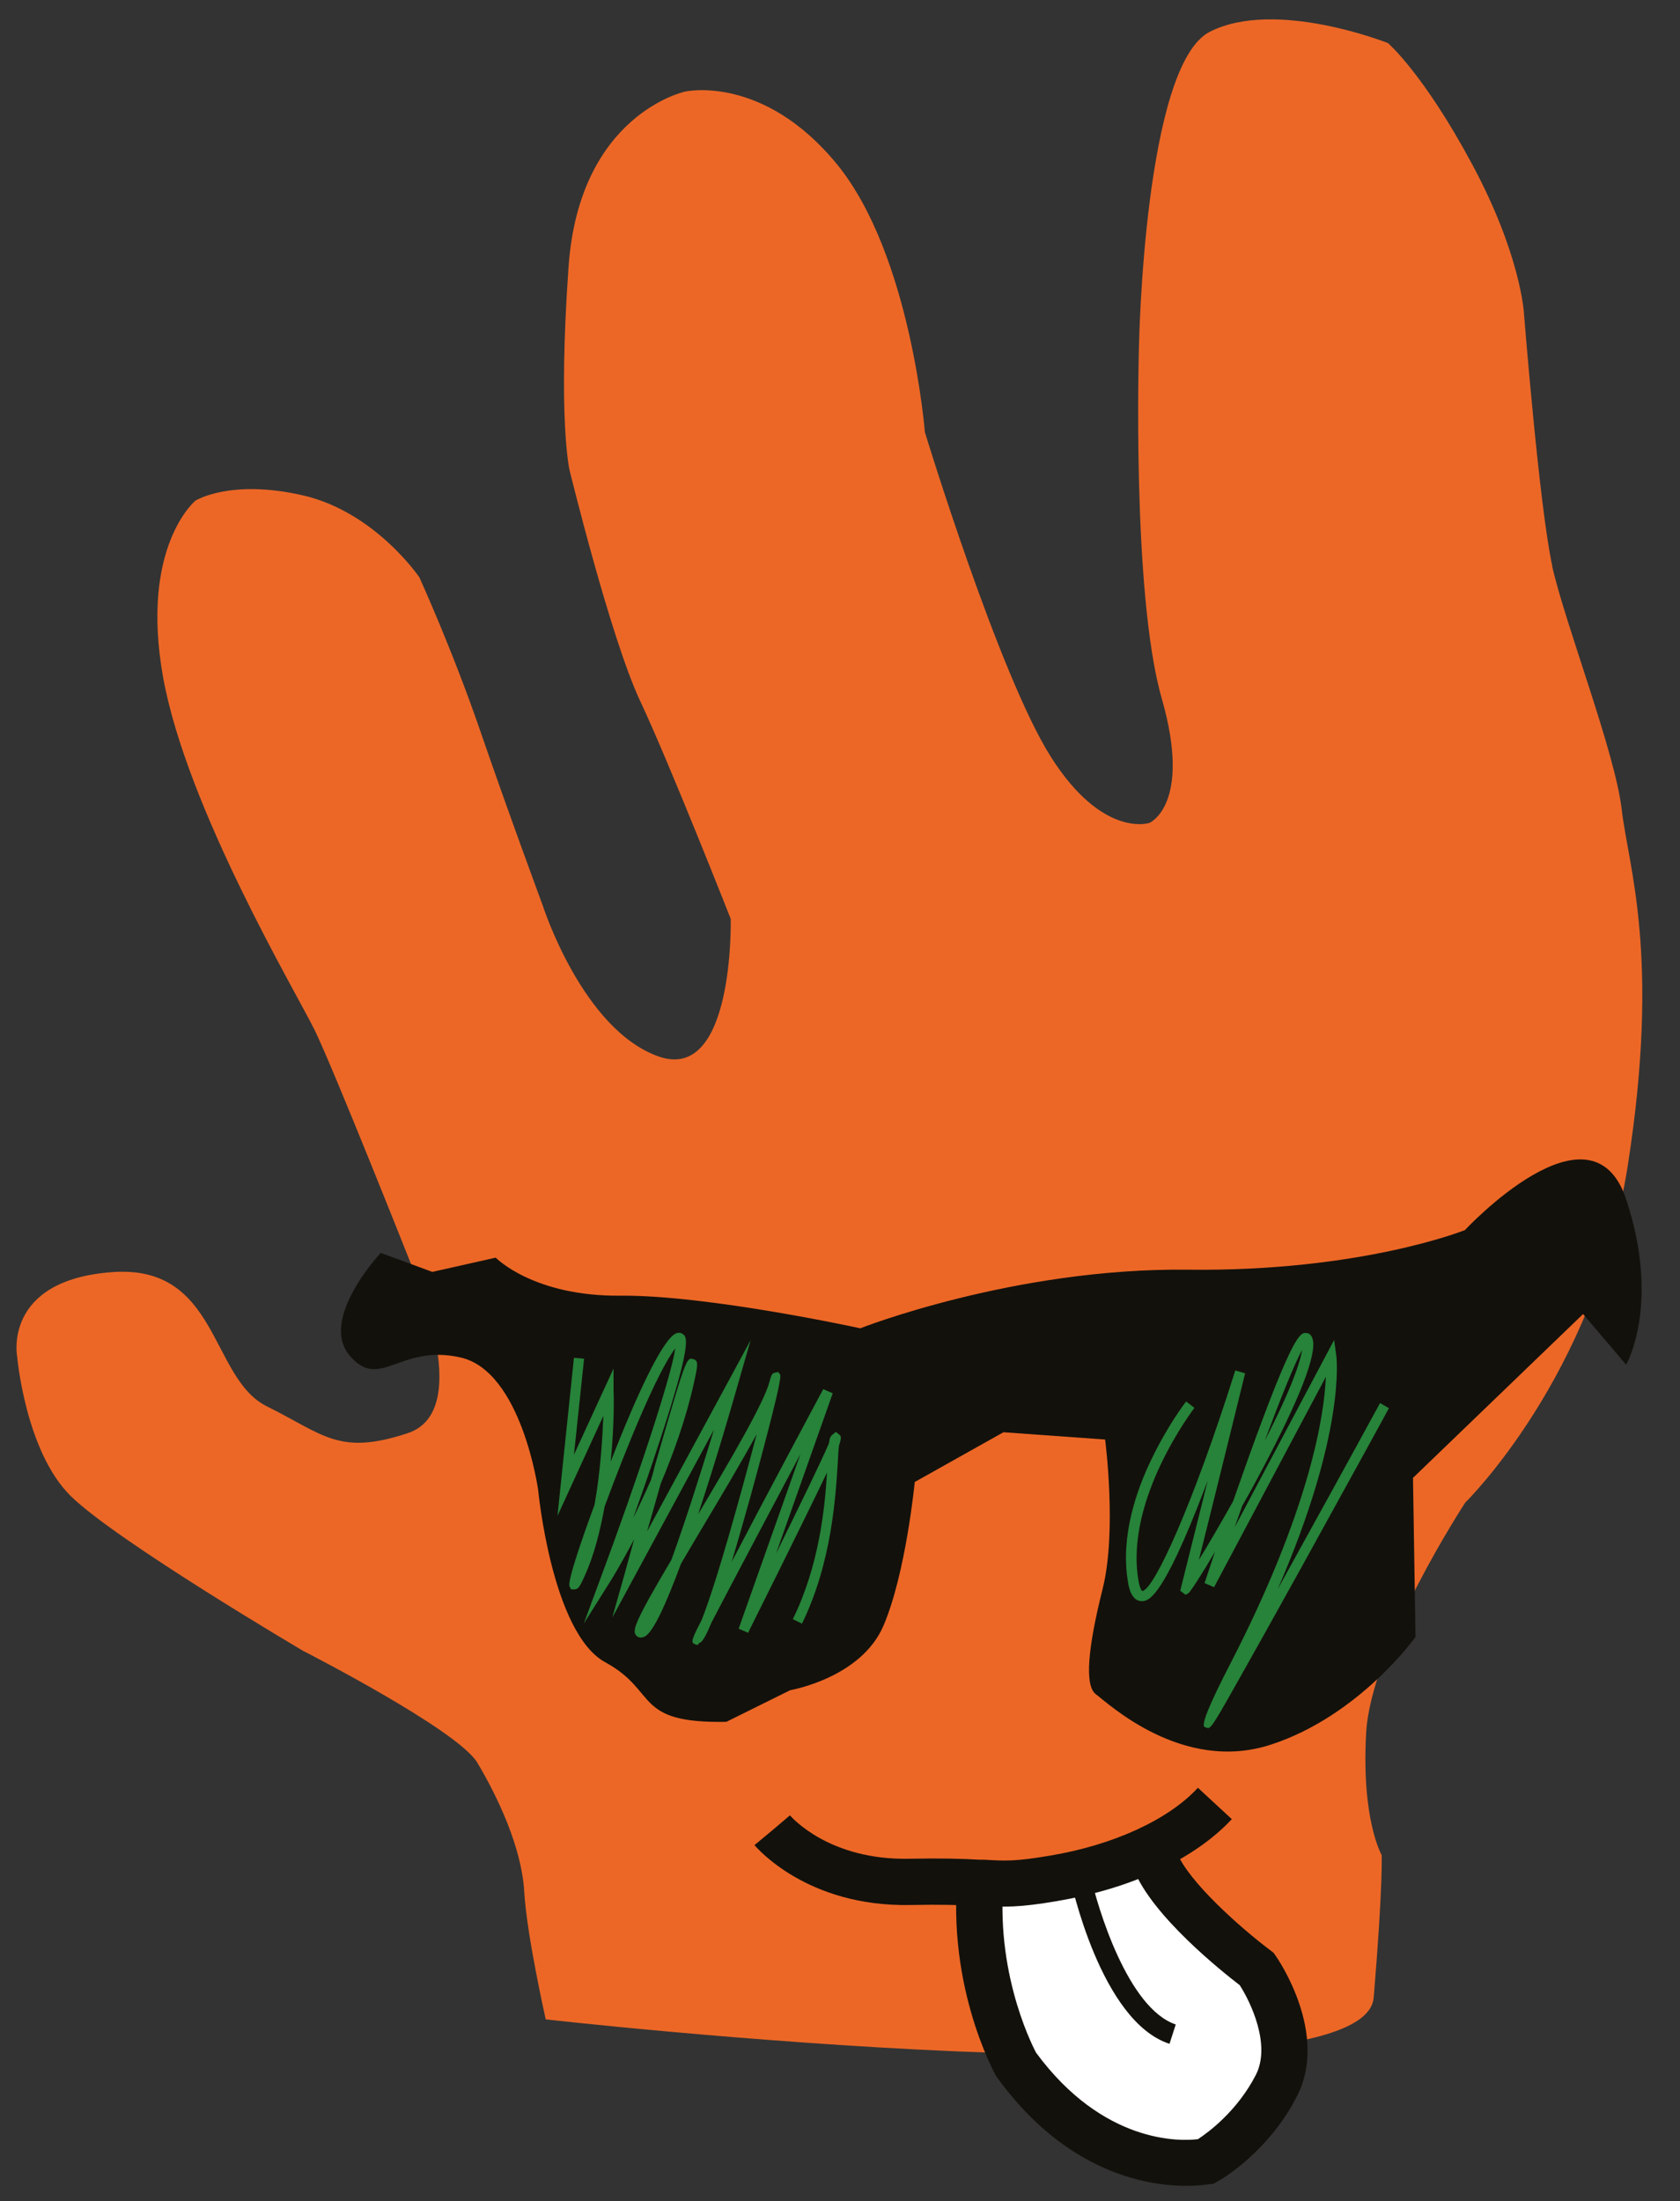 <?xml version="1.0" encoding="UTF-8"?>
<svg id="Layer_1" data-name="Layer 1" xmlns="http://www.w3.org/2000/svg" version="1.1" viewBox="0 0 530.4 694.7">
  <rect x="0" y="0" width="530.4" height="694.7" fill="#333333" stroke="none"/>
  <defs>
    <style>
      .cls-1 {
        stroke: #13110c;
        stroke-miterlimit: 10;
      }

      .cls-1, .cls-2 {
        fill: #fff;
      }

      .cls-3 {
        fill: #ec6726;
      }

      .cls-3, .cls-4, .cls-5, .cls-2 {
        stroke-width: 0px;
      }

      .cls-4 {
        fill: #268339;
      }

      .cls-5 {
        fill: #13110c;
      }
    </style>
  </defs>
  <path class="cls-3" d="M490.1,178.7c-4.1-18.4-9-80.2-9-80.2,0,0-1.1-18.4-16.4-46.8-15.3-28.5-26.5-38.1-26.5-38.1,0,0-35.4-14.1-56.2-3.6-20.8,10.5-22.4,99-22.4,99,0,0-2.4,78.1,7.2,111.5,9.6,33.5-3.9,39.2-3.9,39.2,0,0-14.7,5-31.1-20.8-16.4-25.8-39.8-102.5-39.8-102.5,0,0-4.4-55.9-27.7-84.5-23.4-28.6-48-23-48-23,0,0-33.4,7.1-36.8,55.3-3.4,48.2.3,64.1.3,64.1,0,0,12.9,52.9,22.3,72.9,9.4,20,28.6,68.8,28.6,68.8,0,0,1.2,51.9-22.8,43.4-24-8.5-36.5-47.5-36.5-47.5,0,0-11-29.7-19.8-55.3-8.8-25.6-19.2-48.4-19.2-48.4,0,0-14-20.7-36.9-25.9-22.9-5.2-33.8,1.7-33.8,1.7,0,0-17.6,14.5-10.2,55.8,7.5,41.3,41.6,98.7,47.8,111.2,6.1,12.5,30.5,74,30.5,74,0,0,20.8,46.1-1.1,53.3-21.8,7.2-26.5.4-44.5-8.5-18-9-15.1-45.1-49.2-42.3-34.1,2.7-29.6,26.5-29.6,26.5,0,0,2.6,30.1,17,44.2,14.4,14.1,73.3,48.8,73.3,48.8,0,0,48.8,24.9,55,35.3,6.3,10.5,14,26.7,14.8,40.6.8,13.9,6.8,40.4,6.8,40.4,0,0,258.4,29.2,261.4-6.9,3-36.1,2.5-45,2.5-45,0,0-6.4-11-4.9-38.3,1.4-27.3,31.3-72.9,31.3-72.9,0,0,40.9-39.9,51.3-106.3,10.4-66.4.2-94.2-1.9-112.4-2.1-18.2-17.9-58.6-22-77Z"/>
  <path class="cls-5" d="M120.2,395.4s-19.5,20.8-9.9,32.3c9.6,11.5,15.8-3.7,35.1.7,19.3,4.4,24.5,41.8,24.5,41.8,0,0,4.3,45.2,21.2,54.4,16.9,9.2,8.7,19.3,38.2,18.8l20.2-10s22.3-3.8,29.4-20.3c7.1-16.5,9.9-45.4,9.9-45.4l28-15.7,32.1,2.3s3.8,28.9-.8,47.2c-4.6,18.3-5.8,30.5-2.1,33.2,3.7,2.7,27.2,25,55.2,15.9,28-9.1,45.7-34,45.7-34l-.8-50.2,53.7-51.7,13.6,16s11-19.1,0-52.2c-11-33.2-50.9,9.7-50.9,9.7,0,0-32.8,13.2-87.6,12.5-54.8-.6-103.3,18.5-103.3,18.5,0,0-47.9-10.5-75.6-10.3-27.6.3-39.5-12-39.5-12l-20,4.5-16.3-6Z"/>
  <path class="cls-1" d="M500,414.7"/>
  <path class="cls-4" d="M220.4,519.1c-.3,0-.6,0-1-.2-.8-.4-1.1-.6-.4-2.4h0s0,0,0,0c.4-1.1,1.2-2.7,2.5-5.2,4.8-12,12.5-40.1,17.4-58.7-4.8,8.8-11.3,19.7-17.7,30.4-2.1,3.5-4.2,7.1-6.2,10.5-4.5,12.1-8.7,21.7-11.5,23-1.5.7-2.3,0-2.6-.3-1.4-1.6-.7-4,11.1-24,4.1-11.3,8.8-25.9,13.4-41l-32.1,59.3,3.9-13.8c0,0,1.2-4.4,3-10.9-4.3,8.1-7.5,13.3-7.6,13.4l-8.3,13.2,5.4-14.6c11.1-29.8,22.2-63.1,23.5-72.3-5.7,7.5-15.4,31.2-22.3,49.9-1.4,7.6-3.3,15.3-6.2,21.7-1.6,3.6-2.1,4.5-3.4,4.5h-1s-.5-1-.5-1c-.7-1.6,4.2-15.7,7.9-25.7,1.9-10.6,2.5-21.2,2.8-28.1l-14.5,31.6,5.2-49.9,3.2.3-3.2,30.3,12.5-27.2v7.1c.1.8.3,10.3-.9,22.3,5.1-13.2,13.3-32.7,18.6-38.8.6-.7,2.2-2.6,4-1.6,1.6,1,3.6,2.2-9.4,40.7-2,6-4.2,12.1-6.1,17.5,1.8-3.6,3.7-7.7,5.6-12,.4-1.3.8-2.6,1.1-4,10-34.7,10.1-34.7,12.2-34.2,1.8.5,1.6,1.6.1,8.3-2.4,10.7-6.3,21.5-10.3,31-1.4,5-2.9,10.2-4.3,15.1l32.7-60.4-4.1,14.2c-1.7,6-6.8,23.7-12.5,40.8,10-16.8,20.7-35,22.5-41.7.6-2.3.8-2.8,1.8-3l1-.2.6.8q.5.7-2.5,12.6c-1.2,4.8-3.7,14.4-6.7,25.3-1.9,6.8-4,14.2-6.1,21.2,2.6-4.9,5.4-10.3,8.2-15.6,10.3-19.5,20.7-38.9,20.7-38.9l3,1.3-17.9,50.6c7.5-15.2,14.6-29.8,16.7-34.8.2-1.6.5-2.3,1.2-2.8l1-.8,1,.8c.6.5.9.8,0,3.4-.2,1.3-.3,3.4-.4,5.4-.7,11-1.9,31.6-11.3,50.9l-2.9-1.4c8.3-16.9,10.1-34.9,10.8-46.3-2.2,4.6-5.4,11.2-10,20.5-7.3,14.9-14.9,29.9-14.9,30.1l-3-1.3,19.5-55.1c-11.1,20.9-22.9,43.2-28.1,53.2-.8,1.9-1.5,3.5-2.1,4.5-.5.9-1.1,1.8-1.9,2Z"/>
  <path class="cls-4" d="M381.3,545.3c-.3,0-.6-.1-1-.3q-1.7-.9,7.9-19.5c25.5-49.3,29.9-79,30.4-91l-35.3,66.4-3-1.3c0,0,1.3-3.9,3.3-9.9-4.1,7-7.7,12.6-8.4,13.1l-.9.5-1.7-1.3.3-1.1c.3-1.2,4.3-17.3,8.4-33.6-.2.6-.5,1.2-.7,1.8-13.9,36.6-18.3,36.3-20.4,36.2-3.1-.2-3.9-4.7-4.1-6.2-2.4-14.2,2.7-28.9,7.5-38.7,5.1-10.6,10.6-17.8,10.9-18.1l2.6,2c-.2.3-22,28.7-17.7,54.3.5,3.1,1.2,3.5,1.2,3.5,0,0,0,0,.1,0,3.7-.6,15.9-27.1,29.3-69.6l3.1.9c-.5,2.1-10,40.6-14.6,58.9,2.9-4.7,6.7-11.2,10.8-18.5,1.5-4.3,3.1-8.8,4.7-13.3,14.5-40.3,16.6-40,18.5-39.8.8,0,1.9.7,2.1,2.9.5,6-5.7,21-18.5,44.6-1.1,2.1-2.5,4.5-3.9,7-.8,2.3-1.6,4.5-2.4,6.8l31.4-59.1.7,5c.1,1.1,2.9,24.4-18.5,73.6,10.4-18.8,22.6-40.9,32.3-58.7l2.8,1.6c-.1.3-13.9,25.4-27.6,50.2-8.1,14.6-14.5,26.1-19.2,34.4-7.5,13.3-9.1,16.2-10.3,16.4ZM411.1,426c-2.5,4.6-6.8,15.3-11.8,28.7,8.6-16.8,11.2-24.9,11.8-28.7Z"/>
  <g>
    <path class="cls-2" d="M364.8,587.3c5.7,14.4,32,34,32,34,0,0,14.4,20.6,6.2,36.7-8.2,16.2-22.2,24-22.2,24,0,0-32.8,6.6-59.8-30.4,0,0-15.7-28-10.7-63.9"/>
    <path class="cls-5" d="M381.7,689.3c-4.6.8-38.7,5-66.7-33.4l-.5-.7c-.7-1.2-16.8-30.6-11.6-68.4l14.5,2c-4.3,31,8,55.8,9.7,59,21.2,28.8,45.5,28,51.1,27.3,3.1-2,12.4-8.8,18.3-20.3,4.8-9.4-1.6-22.9-5.1-28.3-5.6-4.3-27.6-21.8-33.4-36.4l13.6-5.4c3.6,9.1,20,23.7,29.6,30.9l.9.7.7,1c.7,1,16.8,24.4,6.7,44.2-9.1,17.9-24.5,26.7-25.2,27l-1,.6-1.1.2c0,0-.2,0-.5,0Z"/>
  </g>
  <path class="cls-5" d="M369.2,645c-21.7-7.1-31.1-51.1-31.5-53l6.3-1.3c2.5,11.7,12.2,43.2,27.2,48.2l-2,6.2Z"/>
  <path class="cls-5" d="M334.1,599.9c-12.8,2.2-16.8,1.9-24.1,1.6h-1.5c-5.1-.3-11.1-.5-21.2-.3-32.5.6-48.4-18.1-49.1-18.9l11.2-9.3-5.6,4.6,5.6-4.7c.5.6,12.4,14.2,37.6,13.7,10.5-.2,16.9,0,22.2.3h1.5c6.7.4,9.7.6,20.9-1.3,19.8-3.3,37.3-11.3,46.6-21.4l10.7,9.9c-11.6,12.5-31.6,21.9-54.9,25.8Z"/>
</svg>